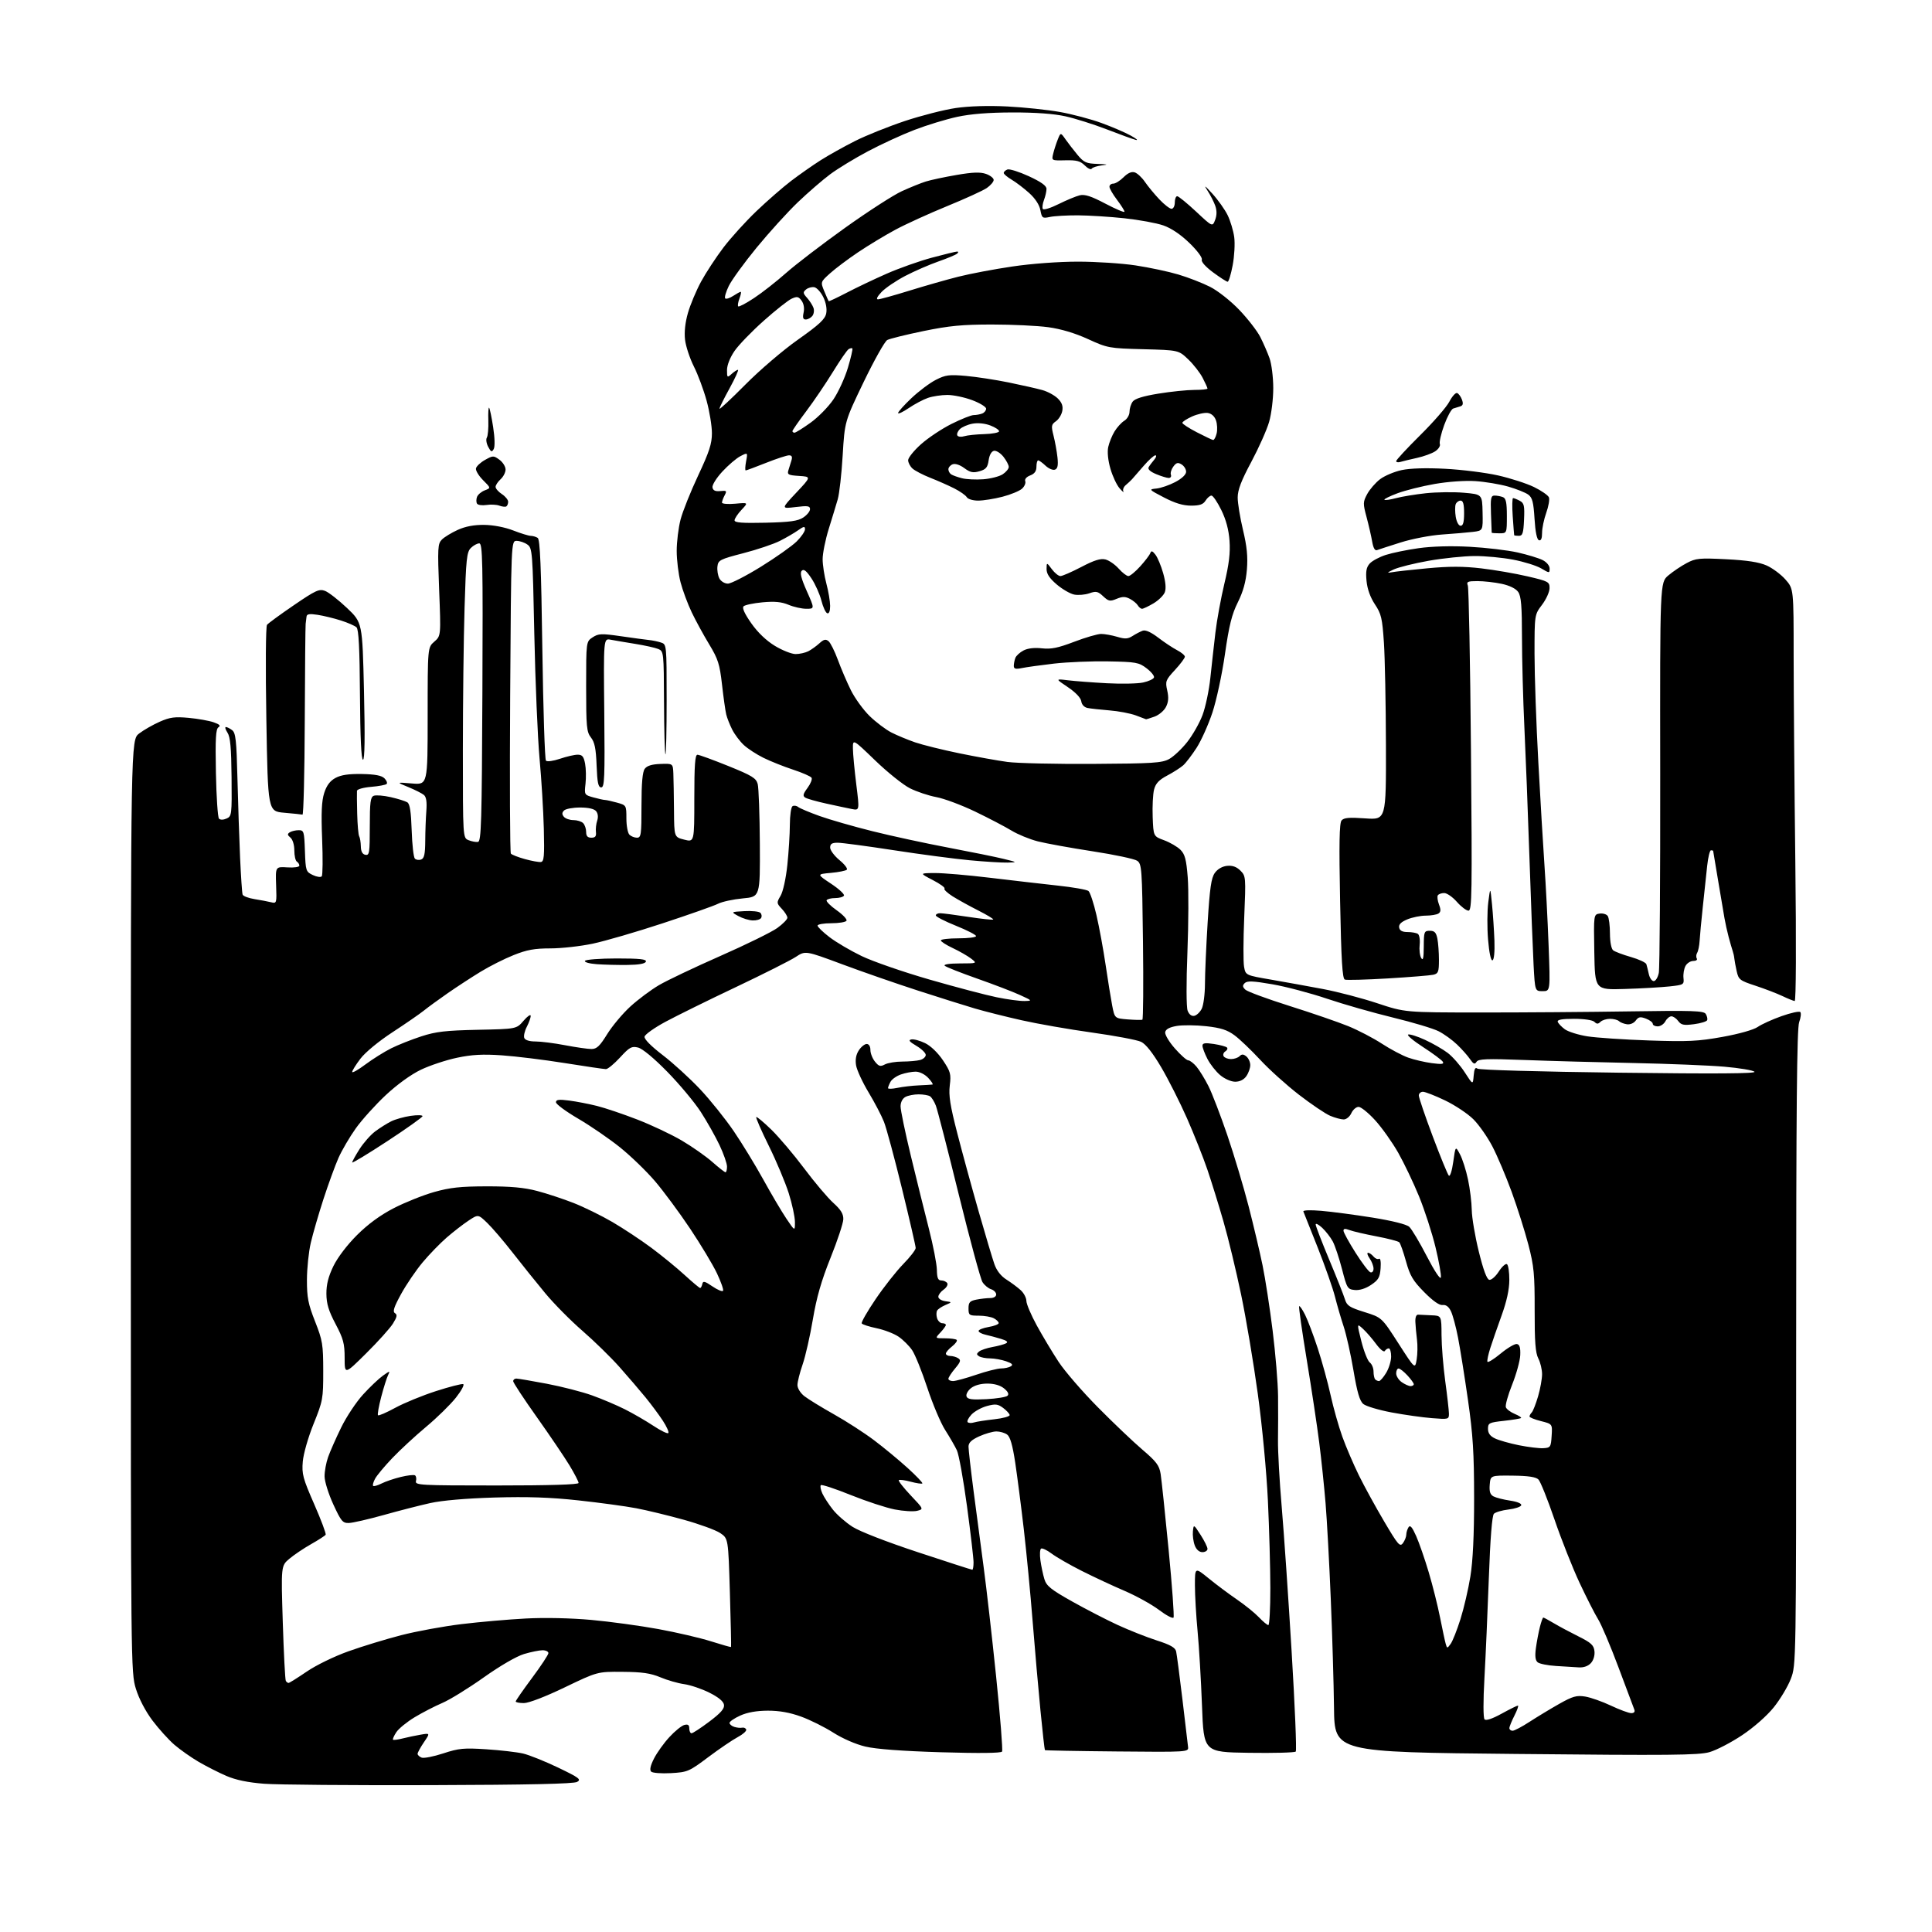 <?xml version="1.0" encoding="UTF-8" standalone="no"?>
<svg 
  version="1.1" 
  xmlns="http://www.w3.org/2000/svg" 
  xmlns:xlink="http://www.w3.org/1999/xlink" 
  xmlns:svg="http://www.w3.org/2000/svg"
  xmlns:rdf="http://www.w3.org/1999/02/22-rdf-syntax-ns#"
  xmlns:cc="http://creativecommons.org/ns#"
  xmlns:dc="http://purl.org/dc/elements/1.1/"
  viewBox="0 0 768 768"
  width="768"
  height="768"
>
<style>svg {background-color: white; }</style>"
<path stroke="none" fill="black" fill-rule="evenodd" d="M171.00,709.62C139.93,709.72 110.22,709.47 105.00,709.07C98.54,708.57 93.74,707.57 90.00,705.96C86.97,704.66 82.03,702.14 79.00,700.38C75.97,698.61 71.62,695.54 69.32,693.57C67.03,691.59 63.10,687.24 60.59,683.91C57.84,680.24 55.23,675.26 54.02,671.32C52.03,664.87 52.00,662.46 52.00,479.45C52.00,294.10 52.00,294.10 55.31,291.58C57.12,290.19 60.80,288.09 63.49,286.90C67.54,285.11 69.48,284.85 75.00,285.36C78.66,285.70 83.12,286.49 84.92,287.12C87.29,287.95 87.82,288.49 86.85,289.10C85.78,289.75 85.57,293.53 85.83,307.21C86.01,316.72 86.56,324.91 87.05,325.42C87.58,325.97 88.77,325.96 90.07,325.38C92.12,324.47 92.19,323.86 92.05,308.97C91.94,297.21 91.55,292.96 90.43,291.25C89.62,290.01 89.33,289.00 89.79,289.00C90.24,289.00 91.37,289.56 92.28,290.25C93.69,291.31 94.01,294.23 94.39,309.50C94.64,319.40 95.11,333.57 95.44,341.00C95.78,348.43 96.22,355.00 96.44,355.61C96.65,356.22 98.78,357.03 101.16,357.41C103.55,357.79 106.52,358.35 107.76,358.66C109.98,359.21 110.02,359.06 109.76,351.86C109.50,344.50 109.50,344.50 114.25,344.80C116.92,344.97 119.00,344.67 119.00,344.11C119.00,343.56 118.55,342.84 118.00,342.50C117.45,342.16 117.00,340.16 117.00,338.06C117.00,335.84 116.35,333.71 115.45,332.96C114.22,331.94 114.17,331.51 115.20,330.85C115.92,330.40 117.49,330.02 118.71,330.02C120.79,330.00 120.94,330.49 121.21,338.24C121.49,346.19 121.60,346.53 124.35,347.84C125.91,348.59 127.51,348.82 127.90,348.35C128.29,347.88 128.36,341.20 128.05,333.50C127.64,323.05 127.85,318.41 128.88,315.21C129.85,312.20 131.20,310.41 133.38,309.23C135.59,308.04 138.65,307.59 143.87,307.68C149.09,307.78 151.70,308.28 152.81,309.38C153.68,310.25 154.07,311.26 153.69,311.64C153.31,312.02 150.52,312.54 147.50,312.79C144.45,313.04 141.95,313.75 141.90,314.37C141.84,314.99 141.88,319.10 141.99,323.50C142.10,327.90 142.46,331.93 142.78,332.45C143.11,332.98 143.40,334.77 143.44,336.44C143.48,338.49 144.06,339.57 145.25,339.80C146.84,340.11 147.00,339.06 147.00,328.54C147.00,318.87 147.26,316.84 148.59,316.33C149.46,315.99 152.50,316.24 155.34,316.88C158.18,317.53 161.13,318.45 161.91,318.93C162.93,319.57 163.40,322.63 163.65,330.10C163.83,335.75 164.40,340.80 164.92,341.32C165.44,341.84 166.57,341.99 167.43,341.66C168.64,341.20 169.01,339.49 169.04,334.28C169.06,330.55 169.26,325.17 169.48,322.32C169.75,318.73 169.45,316.79 168.50,316.00C167.74,315.37 164.95,313.96 162.31,312.88C157.50,310.92 157.50,310.92 163.75,311.44C170.00,311.97 170.00,311.97 170.00,284.67C170.00,257.36 170.00,257.36 172.64,255.07C175.28,252.77 175.28,252.77 174.57,234.53C173.92,217.74 174.00,216.14 175.66,214.48C176.65,213.49 179.49,211.76 181.98,210.63C185.03,209.25 188.45,208.60 192.50,208.65C196.09,208.69 200.71,209.58 204.00,210.86C207.03,212.04 210.18,213.01 211.00,213.01C211.82,213.02 213.06,213.38 213.74,213.82C214.68,214.41 215.13,225.14 215.59,258.05C215.93,281.95 216.57,301.89 217.02,302.37C217.48,302.86 219.92,302.53 222.60,301.62C225.22,300.73 228.38,300.00 229.63,300.00C231.45,300.00 232.04,300.72 232.58,303.56C232.95,305.52 233.02,309.12 232.75,311.55C232.25,315.92 232.29,315.99 235.87,316.98C237.87,317.54 239.95,317.99 240.50,318.00C241.05,318.01 243.19,318.48 245.25,319.05C248.98,320.09 249.00,320.13 249.00,325.35C249.00,328.24 249.54,331.14 250.20,331.80C250.86,332.46 252.21,333.00 253.20,333.00C254.84,333.00 255.00,331.86 255.00,320.19C255.00,311.32 255.40,306.84 256.29,305.62C257.18,304.40 259.11,303.80 262.54,303.68C267.50,303.50 267.50,303.50 267.67,307.50C267.76,309.70 267.87,316.28 267.92,322.13C268.00,332.76 268.00,332.76 272.00,333.77C276.00,334.79 276.00,334.79 276.00,317.39C276.00,304.13 276.30,300.01 277.25,300.02C277.94,300.04 283.44,302.05 289.49,304.49C298.96,308.32 300.57,309.31 301.20,311.66C301.60,313.16 301.98,323.86 302.05,335.44C302.16,356.50 302.16,356.50 295.26,357.13C291.46,357.48 287.04,358.44 285.43,359.26C283.82,360.08 273.95,363.56 263.50,367.00C253.05,370.44 240.49,374.10 235.60,375.13C230.70,376.16 223.13,377.00 218.77,377.00C212.52,377.00 209.43,377.56 204.17,379.67C200.50,381.13 194.57,384.12 191.00,386.31C187.43,388.49 181.57,392.31 178.00,394.79C174.43,397.27 170.15,400.39 168.50,401.72C166.85,403.05 161.24,406.92 156.04,410.32C150.55,413.90 145.20,418.32 143.29,420.83C141.48,423.21 140.00,425.59 140.00,426.11C140.00,426.64 142.36,425.30 145.25,423.14C148.14,420.99 152.75,418.10 155.50,416.72C158.25,415.35 163.65,413.21 167.50,411.96C173.27,410.08 177.20,409.63 189.91,409.36C205.32,409.04 205.32,409.04 208.12,405.77C209.66,403.97 210.94,403.08 210.96,403.80C210.98,404.51 210.29,406.47 209.43,408.14C208.56,409.81 208.10,411.81 208.40,412.59C208.74,413.47 210.41,414.00 212.88,414.00C215.05,414.00 220.35,414.67 224.66,415.50C228.97,416.32 233.67,417.00 235.11,417.00C237.21,417.00 238.42,415.86 241.36,411.10C243.36,407.86 247.51,402.91 250.58,400.10C253.65,397.30 258.76,393.48 261.95,391.61C265.13,389.74 276.11,384.52 286.35,380.01C296.59,375.50 306.77,370.50 308.98,368.90C311.19,367.30 313.00,365.46 313.00,364.81C313.00,364.16 312.01,362.58 310.80,361.29C308.68,359.03 308.66,358.84 310.30,356.07C311.27,354.43 312.42,349.19 312.98,343.85C313.52,338.71 313.97,331.49 313.98,327.81C313.99,324.13 314.47,320.83 315.04,320.47C315.62,320.12 316.63,320.26 317.29,320.80C317.96,321.33 321.80,322.95 325.83,324.39C329.86,325.83 339.31,328.55 346.83,330.42C354.35,332.30 367.93,335.24 377.00,336.95C386.07,338.67 395.98,340.68 399.00,341.43C404.50,342.78 404.50,342.78 400.50,342.89C398.30,342.95 391.55,342.54 385.50,341.97C379.45,341.40 365.84,339.61 355.25,337.97C344.66,336.34 334.65,335.00 333.00,335.00C330.70,335.00 330.00,335.45 330.00,336.93C330.00,337.99 331.66,340.22 333.69,341.90C335.73,343.57 337.04,345.29 336.62,345.72C336.19,346.14 333.32,346.72 330.25,346.99C324.65,347.50 324.65,347.50 330.36,351.29C333.50,353.37 335.81,355.50 335.48,356.04C335.15,356.57 333.59,357.00 332.00,357.00C330.41,357.00 328.89,357.38 328.60,357.84C328.32,358.30 330.11,360.10 332.59,361.85C335.07,363.60 336.83,365.47 336.49,366.01C336.16,366.56 333.43,367.00 330.44,367.00C327.45,367.00 325.00,367.43 325.00,367.95C325.00,368.48 327.14,370.54 329.75,372.54C332.36,374.54 338.10,377.92 342.50,380.04C346.90,382.17 359.05,386.38 369.50,389.39C379.95,392.40 391.97,395.57 396.21,396.43C400.45,397.30 405.40,397.96 407.21,397.92C410.46,397.84 410.44,397.81 405.43,395.52C402.64,394.24 394.99,391.31 388.43,389.00C381.87,386.69 376.07,384.40 375.55,383.90C374.98,383.36 377.38,382.99 381.55,382.98C388.50,382.96 388.50,382.96 386.00,381.03C384.62,379.98 381.36,378.11 378.75,376.88C376.14,375.66 374.00,374.29 374.00,373.83C374.00,373.37 377.15,373.00 381.00,373.00C384.85,373.00 388.00,372.60 388.00,372.11C388.00,371.62 384.40,369.77 380.00,368.00C375.60,366.23 372.00,364.38 372.00,363.89C372.00,363.40 372.79,363.01 373.75,363.02C374.71,363.03 379.76,363.68 384.96,364.48C390.16,365.27 394.59,365.74 394.81,365.52C395.03,365.31 392.36,363.70 388.89,361.94C385.42,360.19 380.83,357.65 378.69,356.31C376.56,354.96 375.10,353.57 375.45,353.22C375.80,352.87 373.71,351.34 370.79,349.84C365.50,347.09 365.50,347.09 371.56,347.05C374.89,347.02 384.79,347.87 393.56,348.93C402.33,349.98 414.45,351.38 420.50,352.04C426.55,352.69 432.03,353.65 432.68,354.18C433.33,354.70 434.77,359.04 435.87,363.82C436.97,368.59 438.60,377.45 439.49,383.50C440.38,389.55 441.56,396.82 442.10,399.66C443.10,404.81 443.10,404.81 448.30,405.23C451.16,405.45 453.78,405.51 454.11,405.34C454.45,405.18 454.56,391.20 454.35,374.28C454.00,345.19 453.87,343.43 452.04,342.16C450.98,341.43 442.99,339.73 434.30,338.40C425.61,337.06 415.83,335.29 412.57,334.46C409.31,333.63 404.58,331.69 402.07,330.16C399.56,328.63 393.07,325.24 387.66,322.63C382.25,320.03 375.29,317.43 372.20,316.86C369.11,316.29 364.38,314.70 361.68,313.34C358.99,311.97 352.78,307.00 347.89,302.28C339.00,293.71 339.00,293.71 339.05,297.61C339.07,299.75 339.68,306.15 340.39,311.84C341.68,322.19 341.68,322.19 338.59,321.59C336.89,321.26 332.34,320.29 328.48,319.44C324.62,318.60 320.85,317.53 320.11,317.07C319.03,316.40 319.21,315.63 321.00,313.21C322.23,311.55 322.95,309.73 322.61,309.17C322.26,308.61 318.95,307.16 315.24,305.94C311.53,304.72 306.25,302.61 303.50,301.25C300.75,299.90 297.22,297.60 295.66,296.14C294.10,294.69 292.02,291.93 291.05,290.00C290.08,288.07 289.01,285.36 288.68,283.96C288.34,282.56 287.59,277.24 287.01,272.12C286.09,264.00 285.45,261.98 281.93,256.16C279.71,252.50 276.58,246.77 274.98,243.43C273.38,240.09 271.38,234.70 270.53,231.47C269.69,228.23 269.00,222.62 269.00,219.00C269.00,215.38 269.69,209.78 270.53,206.54C271.37,203.31 274.52,195.42 277.53,189.02C281.95,179.61 283.00,176.39 283.00,172.20C283.00,169.35 282.05,163.53 280.88,159.26C279.71,154.99 277.44,148.87 275.82,145.67C274.21,142.46 272.63,137.69 272.32,135.08C271.96,132.03 272.37,128.22 273.46,124.42C274.39,121.16 276.73,115.58 278.66,112.00C280.60,108.42 284.62,102.29 287.60,98.37C290.59,94.44 296.51,87.92 300.77,83.86C305.02,79.80 311.20,74.42 314.50,71.90C317.80,69.39 323.09,65.68 326.26,63.67C329.43,61.66 335.57,58.23 339.91,56.05C344.25,53.86 353.13,50.30 359.65,48.12C366.17,45.95 375.30,43.62 379.94,42.94C385.24,42.17 392.87,41.94 400.44,42.32C407.07,42.66 416.49,43.65 421.37,44.52C426.25,45.40 433.68,47.36 437.87,48.90C442.07,50.43 447.30,52.68 449.50,53.90C451.70,55.11 452.60,55.88 451.50,55.61C450.40,55.34 445.25,53.48 440.05,51.46C434.85,49.45 427.42,47.10 423.55,46.24C418.95,45.22 411.62,44.68 402.50,44.70C393.08,44.72 385.88,45.29 380.50,46.45C376.10,47.40 368.45,49.73 363.50,51.64C358.55,53.54 350.23,57.37 345.00,60.15C339.77,62.92 333.02,67.03 330.00,69.28C326.98,71.53 321.18,76.55 317.12,80.43C313.06,84.32 305.70,92.43 300.76,98.45C295.82,104.47 290.85,111.32 289.70,113.68C288.56,116.03 287.92,118.25 288.28,118.61C288.64,118.98 290.06,118.53 291.43,117.64C292.81,116.74 294.16,116.00 294.44,116.00C294.72,116.00 294.50,117.19 293.95,118.64C293.40,120.09 293.17,121.51 293.46,121.79C293.74,122.07 296.56,120.59 299.73,118.49C302.91,116.40 308.65,111.90 312.50,108.49C316.35,105.08 326.93,96.99 336.00,90.51C345.07,84.03 355.20,77.50 358.50,76.00C361.80,74.49 366.07,72.77 368.00,72.16C369.93,71.55 375.41,70.38 380.19,69.56C386.68,68.44 389.66,68.34 391.94,69.13C393.62,69.72 395.00,70.80 395.00,71.53C395.00,72.26 393.76,73.71 392.25,74.75C390.74,75.78 383.65,79.02 376.50,81.94C369.35,84.87 360.12,89.07 356.00,91.28C351.88,93.49 345.18,97.54 341.13,100.26C337.07,102.99 332.04,106.77 329.95,108.66C326.14,112.10 326.14,112.10 327.68,115.80C328.52,117.84 329.31,119.61 329.42,119.73C329.54,119.86 332.76,118.34 336.57,116.36C340.38,114.37 347.54,110.96 352.48,108.79C357.41,106.62 365.51,103.75 370.48,102.42C375.44,101.09 379.93,100.00 380.45,100.00C381.05,100.00 381.05,100.31 380.45,100.84C379.93,101.30 376.57,102.70 373.00,103.95C369.43,105.20 363.52,107.77 359.89,109.66C356.25,111.56 352.00,114.43 350.45,116.05C348.75,117.83 348.17,119.00 348.99,119.00C349.74,119.00 355.34,117.45 361.43,115.56C367.52,113.68 376.31,111.16 380.98,109.99C385.64,108.81 395.32,106.98 402.48,105.93C410.11,104.80 420.88,104.01 428.50,104.01C435.65,104.01 445.94,104.68 451.37,105.50C456.80,106.32 464.45,107.94 468.37,109.11C472.29,110.27 477.98,112.48 481.00,114.01C484.12,115.59 489.14,119.55 492.61,123.16C495.97,126.67 499.73,131.51 500.96,133.92C502.19,136.33 503.86,140.15 504.66,142.40C505.47,144.66 506.13,149.98 506.14,154.22C506.15,158.51 505.42,164.51 504.49,167.72C503.57,170.90 500.38,178.05 497.41,183.61C493.41,191.08 492.00,194.77 492.00,197.78C492.00,200.01 492.95,205.82 494.11,210.67C495.68,217.25 496.08,221.26 495.66,226.42C495.26,231.27 494.18,235.15 492.06,239.42C489.67,244.20 488.58,248.60 486.94,260.00C485.80,268.00 483.55,278.44 481.94,283.29C480.33,288.12 477.50,294.42 475.65,297.29C473.80,300.15 471.41,303.28 470.34,304.23C469.26,305.18 466.41,307.01 463.99,308.29C460.71,310.02 459.39,311.43 458.76,313.85C458.30,315.64 458.05,320.55 458.21,324.77C458.50,332.45 458.50,332.45 462.77,334.02C465.12,334.89 468.03,336.59 469.25,337.80C471.03,339.59 471.58,341.64 472.14,348.75C472.52,353.56 472.47,366.92 472.02,378.44C471.53,390.74 471.57,400.37 472.10,401.76C472.67,403.25 473.65,404.02 474.73,403.81C475.67,403.63 477.02,402.36 477.71,400.99C478.40,399.62 478.98,395.19 478.99,391.15C478.99,387.11 479.48,376.08 480.06,366.65C480.91,352.98 481.49,348.99 482.91,347.00C484.02,345.45 485.87,344.38 487.79,344.19C489.93,343.98 491.56,344.56 493.09,346.09C495.24,348.24 495.27,348.66 494.60,364.64C494.22,373.63 494.19,382.50 494.54,384.34C495.16,387.68 495.16,387.68 505.33,389.43C510.92,390.40 520.23,392.08 526.00,393.17C531.77,394.26 541.45,396.80 547.50,398.81C558.50,402.46 558.50,402.46 588.50,402.48C605.00,402.49 631.69,402.29 647.81,402.04C672.75,401.65 677.26,401.80 678.05,403.04C678.55,403.84 678.83,404.95 678.65,405.50C678.48,406.05 676.13,406.78 673.42,407.13C669.30,407.66 668.28,407.45 667.13,405.88C666.37,404.85 665.15,404.00 664.41,404.00C663.67,404.00 662.59,404.90 662.00,406.00C661.41,407.10 660.05,408.00 658.96,408.00C657.88,408.00 657.00,407.54 657.00,406.98C657.00,406.41 655.78,405.49 654.28,404.92C652.04,404.07 651.32,404.20 650.23,405.69C649.46,406.74 647.98,407.36 646.70,407.16C645.49,406.98 644.07,406.42 643.55,405.91C643.03,405.41 641.43,405.00 640.00,405.00C638.57,405.00 636.86,405.54 636.20,406.20C635.27,407.13 634.73,407.13 633.80,406.20C633.10,405.50 629.74,405.00 625.72,405.00C620.84,405.00 618.95,405.35 619.23,406.19C619.45,406.84 620.72,408.18 622.06,409.16C623.40,410.13 627.42,411.39 631.00,411.96C634.58,412.52 645.60,413.26 655.50,413.60C671.03,414.12 675.04,413.93 684.74,412.18C691.34,410.99 697.12,409.35 698.74,408.22C700.26,407.17 704.51,405.23 708.20,403.93C711.88,402.62 715.23,401.89 715.64,402.30C716.05,402.71 715.85,404.53 715.19,406.35C714.29,408.83 714.00,440.65 714.00,535.73C714.00,661.76 714.00,661.82 711.88,667.36C710.72,670.40 707.66,675.50 705.10,678.69C702.35,682.10 697.17,686.66 692.51,689.77C688.15,692.68 682.32,695.71 679.54,696.50C675.25,697.73 663.73,697.84 602.50,697.22C530.50,696.50 530.50,696.50 530.29,679.00C530.18,669.38 529.60,649.80 529.00,635.50C528.41,621.20 527.48,604.10 526.93,597.50C526.38,590.90 525.26,580.10 524.42,573.50C523.59,566.90 521.36,552.09 519.46,540.58C517.56,529.08 516.20,519.47 516.43,519.23C516.67,519.00 517.73,520.54 518.79,522.65C519.85,524.77 522.12,530.77 523.83,536.00C525.54,541.23 527.84,549.60 528.94,554.61C530.04,559.62 532.14,567.05 533.60,571.11C535.06,575.18 538.03,582.09 540.19,586.49C542.35,590.88 546.88,599.14 550.25,604.84C555.76,614.17 556.50,615.03 557.69,613.41C558.41,612.43 559.01,610.92 559.02,610.06C559.02,609.20 559.43,607.88 559.91,607.11C560.55,606.10 561.36,607.02 562.95,610.61C564.14,613.30 566.39,619.77 567.94,625.00C569.50,630.23 571.53,638.33 572.45,643.00C573.38,647.67 574.38,652.37 574.69,653.44C575.25,655.34 575.27,655.35 576.66,653.46C577.43,652.40 579.17,648.01 580.54,643.69C581.90,639.37 583.69,631.72 584.50,626.67C585.50,620.53 585.99,610.24 585.98,595.50C585.97,577.54 585.53,570.38 583.54,556.50C582.20,547.15 580.42,536.00 579.59,531.73C578.77,527.45 577.49,522.73 576.77,521.23C575.89,519.40 574.79,518.59 573.46,518.77C572.17,518.95 569.62,517.16 566.14,513.64C561.66,509.11 560.49,507.12 558.91,501.43C557.87,497.68 556.67,494.27 556.23,493.83C555.80,493.40 551.71,492.33 547.15,491.47C542.59,490.60 537.76,489.48 536.43,488.97C534.67,488.30 534.02,488.39 534.06,489.27C534.10,489.95 536.23,493.84 538.81,497.92C541.39,502.00 544.06,505.53 544.75,505.75C545.45,505.99 546.00,505.35 546.00,504.31C546.00,503.28 545.30,501.44 544.44,500.22C543.59,499.00 543.31,498.00 543.82,498.00C544.33,498.00 545.31,498.67 545.99,499.49C546.67,500.31 547.65,500.71 548.18,500.39C548.73,500.05 549.00,501.58 548.81,504.12C548.55,507.77 547.96,508.80 545.03,510.76C542.85,512.23 540.44,512.98 538.55,512.80C535.68,512.51 535.44,512.13 533.47,504.50C532.33,500.10 530.68,495.15 529.80,493.50C528.91,491.85 527.02,489.41 525.60,488.08C524.17,486.74 523.00,486.15 523.00,486.75C523.00,487.36 525.41,493.62 528.36,500.68C531.31,507.73 534.13,514.83 534.62,516.46C535.40,519.03 536.43,519.71 542.40,521.57C549.28,523.72 549.28,523.72 555.89,534.01C562.50,544.29 562.50,544.29 563.15,540.40C563.50,538.25 563.56,534.70 563.27,532.50C562.99,530.30 562.70,527.15 562.63,525.50C562.55,523.65 562.98,522.54 563.75,522.60C564.44,522.66 566.80,522.77 569.00,522.85C573.00,523.00 573.00,523.00 573.03,530.75C573.05,535.01 573.71,543.23 574.50,549.00C575.29,554.77 575.95,560.57 575.97,561.88C576.00,564.22 575.85,564.26 569.25,563.74C565.54,563.45 558.31,562.43 553.19,561.47C548.07,560.51 543.01,559.00 541.94,558.11C540.50,556.91 539.50,553.50 538.03,544.79C536.94,538.35 535.18,530.47 534.12,527.29C533.06,524.10 531.51,518.77 530.67,515.44C529.83,512.11 526.74,503.33 523.82,495.94C520.89,488.55 518.33,482.09 518.11,481.59C517.89,481.06 520.85,480.95 525.23,481.32C529.36,481.67 538.51,482.88 545.58,484.01C553.43,485.27 559.11,486.69 560.19,487.67C561.16,488.55 564.31,493.82 567.18,499.38C570.24,505.29 572.56,508.79 572.77,507.80C572.97,506.87 572.01,501.47 570.64,495.80C569.27,490.14 566.32,481.04 564.09,475.58C561.86,470.12 558.11,462.29 555.77,458.16C553.42,454.04 549.32,448.26 546.65,445.33C543.98,442.40 541.02,440.00 540.06,440.00C539.10,440.00 537.81,441.12 537.18,442.50C536.55,443.89 535.20,445.00 534.14,445.00C533.10,445.00 530.69,444.35 528.80,443.56C526.90,442.77 521.30,438.99 516.35,435.17C511.40,431.34 504.46,425.09 500.93,421.27C497.39,417.46 492.82,413.08 490.76,411.56C487.87,409.41 485.32,408.59 479.53,407.94C475.40,407.48 470.11,407.43 467.77,407.83C464.90,408.32 463.41,409.12 463.18,410.29C463.00,411.25 464.71,414.14 467.02,416.76C469.32,419.37 471.71,421.50 472.35,421.50C472.98,421.50 474.45,422.62 475.62,424.00C476.78,425.38 478.92,428.85 480.37,431.72C481.82,434.59 485.19,443.37 487.87,451.22C490.54,459.07 494.36,471.80 496.34,479.50C498.32,487.20 500.82,497.77 501.89,503.00C502.97,508.23 504.77,519.92 505.90,529.00C507.03,538.08 508.00,549.77 508.05,555.00C508.10,560.23 508.09,568.10 508.02,572.50C507.96,576.90 508.62,588.83 509.50,599.00C510.37,609.17 512.15,635.05 513.44,656.50C514.74,677.95 515.48,695.85 515.08,696.27C514.68,696.70 506.29,696.92 496.43,696.77C478.50,696.50 478.50,696.50 477.81,678.00C477.43,667.83 476.64,654.53 476.06,648.45C475.48,642.37 475.00,634.15 475.00,630.19C475.00,622.98 475.00,622.98 480.46,627.42C483.46,629.87 488.52,633.65 491.71,635.83C494.89,638.01 498.82,641.19 500.44,642.89C502.05,644.60 503.74,646.00 504.19,646.00C504.63,646.00 504.99,639.36 504.98,631.25C504.97,623.14 504.53,607.50 504.01,596.50C503.48,585.20 501.74,566.76 500.00,554.11C498.31,541.80 495.33,524.02 493.36,514.61C491.40,505.20 488.24,492.10 486.33,485.50C484.43,478.90 481.54,469.60 479.92,464.84C478.30,460.08 474.68,450.98 471.89,444.63C469.09,438.28 464.47,429.13 461.62,424.29C458.22,418.52 455.47,415.03 453.60,414.14C452.04,413.39 443.28,411.74 434.13,410.46C424.98,409.19 412.36,406.98 406.08,405.56C399.80,404.15 391.48,402.05 387.58,400.91C383.69,399.76 373.52,396.57 365.00,393.81C356.48,391.05 342.90,386.34 334.83,383.33C320.16,377.87 320.16,377.87 316.33,380.39C314.22,381.78 303.50,387.18 292.50,392.40C281.50,397.61 268.91,403.82 264.51,406.19C260.12,408.56 256.39,411.21 256.22,412.08C256.03,413.06 258.77,415.84 263.44,419.42C267.58,422.59 274.26,428.69 278.29,432.97C282.32,437.25 288.33,444.75 291.66,449.63C294.98,454.51 300.28,463.19 303.44,468.92C306.60,474.65 310.71,481.62 312.59,484.41C316.00,489.47 316.00,489.47 316.00,485.79C316.00,483.76 314.89,478.59 313.53,474.30C312.16,470.01 308.61,461.55 305.62,455.50C302.63,449.45 300.38,444.30 300.62,444.06C300.86,443.82 303.56,446.07 306.63,449.06C309.69,452.05 315.58,459.00 319.70,464.50C323.82,470.00 329.02,476.15 331.25,478.16C334.28,480.90 335.29,482.55 335.23,484.69C335.18,486.27 332.90,493.18 330.14,500.03C326.49,509.14 324.60,515.74 323.12,524.50C322.01,531.10 320.18,539.16 319.05,542.41C317.92,545.66 317.00,549.33 317.00,550.58C317.00,551.87 318.19,553.78 319.75,555.00C321.26,556.18 326.55,559.43 331.50,562.21C336.45,564.99 343.65,569.64 347.50,572.55C351.35,575.45 357.33,580.40 360.79,583.54C364.25,586.68 366.89,589.45 366.64,589.69C366.40,589.93 364.31,589.62 362.00,589.00C359.69,588.38 357.57,588.10 357.29,588.38C357.01,588.66 359.13,591.37 361.99,594.40C367.21,599.91 367.21,599.91 364.55,600.58C363.10,600.94 359.11,600.70 355.70,600.04C352.29,599.38 344.42,596.80 338.21,594.30C332.00,591.79 326.64,590.03 326.30,590.37C325.95,590.71 326.23,592.20 326.90,593.68C327.58,595.16 329.45,598.04 331.07,600.08C332.68,602.13 336.21,605.21 338.89,606.93C341.75,608.77 352.54,612.96 364.89,617.03C376.50,620.87 386.23,624.00 386.50,624.00C386.78,624.00 387.00,622.67 387.00,621.04C387.00,619.42 385.83,609.41 384.40,598.79C382.97,588.18 381.16,578.15 380.37,576.50C379.59,574.85 377.49,571.22 375.71,568.44C373.93,565.65 370.74,558.10 368.62,551.66C366.50,545.22 363.79,538.51 362.61,536.75C361.42,534.99 358.97,532.55 357.16,531.33C355.36,530.11 351.44,528.61 348.46,527.99C345.47,527.37 342.82,526.51 342.55,526.08C342.28,525.64 344.78,521.29 348.10,516.39C351.42,511.50 356.36,505.24 359.07,502.47C361.78,499.70 364.00,496.84 364.00,496.10C364.00,495.37 361.56,484.79 358.58,472.60C355.60,460.41 352.37,448.43 351.40,445.97C350.44,443.51 347.67,438.22 345.25,434.20C342.84,430.19 340.61,425.36 340.30,423.47C339.93,421.18 340.29,419.21 341.40,417.52C342.30,416.13 343.71,415.00 344.52,415.00C345.41,415.00 346.00,415.95 346.00,417.39C346.00,418.70 346.82,420.79 347.82,422.02C349.34,423.91 349.97,424.08 351.75,423.13C352.92,422.51 356.04,421.99 358.68,421.99C361.33,421.98 364.51,421.70 365.75,421.37C366.99,421.04 368.00,420.13 368.00,419.35C368.00,418.57 366.32,416.94 364.26,415.73C361.48,414.09 360.97,413.44 362.28,413.19C363.24,413.00 365.71,413.67 367.76,414.67C369.99,415.76 372.85,418.52 374.84,421.49C377.86,426.01 378.11,426.95 377.55,431.49C377.06,435.43 377.70,439.50 380.54,450.50C382.52,458.20 386.34,472.15 389.01,481.50C391.69,490.85 394.51,500.30 395.28,502.50C396.18,505.08 397.89,507.27 400.09,508.66C401.97,509.85 404.51,511.74 405.75,512.87C406.99,514.00 408.00,515.92 408.00,517.13C408.00,518.34 409.87,522.74 412.15,526.91C414.44,531.09 418.33,537.58 420.80,541.34C423.27,545.10 430.29,553.22 436.40,559.39C442.50,565.57 450.48,573.15 454.11,576.25C459.68,581.00 460.83,582.52 461.37,585.90C461.72,588.11 463.15,601.66 464.54,616.00C465.93,630.35 466.81,642.50 466.50,643.00C466.19,643.51 463.59,642.14 460.72,639.97C457.85,637.80 451.68,634.39 447.00,632.38C442.33,630.38 434.68,626.81 430.00,624.45C425.32,622.09 419.97,619.02 418.10,617.62C416.23,616.21 414.32,615.30 413.85,615.59C413.38,615.88 413.26,618.01 413.59,620.31C413.91,622.61 414.62,625.96 415.16,627.73C415.99,630.45 417.74,631.86 426.16,636.59C431.66,639.68 439.84,643.90 444.33,645.97C448.83,648.04 455.78,650.79 459.78,652.08C465.22,653.82 467.18,654.93 467.53,656.46C467.79,657.58 468.91,666.15 470.03,675.50C471.14,684.85 472.15,693.40 472.28,694.50C472.50,696.46 471.99,696.50 444.07,696.23C428.43,696.09 415.51,695.85 415.37,695.70C415.23,695.56 414.43,688.48 413.60,679.97C412.76,671.46 411.37,655.50 410.49,644.50C409.62,633.50 408.04,617.08 406.99,608.00C405.94,598.92 404.40,587.01 403.58,581.51C402.52,574.47 401.57,571.16 400.35,570.26C399.40,569.57 397.47,569.01 396.06,569.02C394.65,569.03 391.59,569.91 389.25,570.97C386.16,572.38 385.00,573.49 385.00,575.06C385.00,576.24 385.91,584.25 387.03,592.86C388.14,601.46 389.94,615.02 391.02,623.00C392.10,630.98 394.33,650.50 395.97,666.39C397.61,682.28 398.67,695.72 398.34,696.27C397.94,696.91 389.38,697.00 374.11,696.55C358.62,696.08 348.27,695.31 344.00,694.29C340.19,693.39 334.91,691.09 331.23,688.74C327.78,686.54 322.02,683.67 318.43,682.37C313.96,680.75 309.80,680.01 305.20,680.02C300.76,680.04 297.07,680.69 294.25,681.97C291.91,683.03 290.00,684.34 290.00,684.88C290.00,685.42 290.85,686.14 291.90,686.47C292.94,686.80 294.35,686.94 295.02,686.78C295.70,686.63 296.42,686.96 296.63,687.52C296.84,688.08 295.33,689.43 293.27,690.52C291.22,691.61 285.95,695.19 281.56,698.48C273.90,704.23 273.32,704.47 266.71,704.85C262.91,705.06 259.39,704.79 258.84,704.24C258.17,703.57 258.56,701.83 259.99,699.02C261.17,696.70 263.92,692.87 266.10,690.51C268.27,688.15 270.94,685.99 272.03,685.70C273.48,685.32 274.00,685.69 274.00,687.09C274.00,688.14 274.41,689.00 274.90,689.00C275.40,689.00 278.57,686.92 281.95,684.38C286.51,680.95 288.03,679.22 287.80,677.69C287.60,676.32 285.63,674.69 282.00,672.87C278.98,671.35 274.48,669.83 272.00,669.48C269.52,669.14 265.25,667.91 262.50,666.75C258.61,665.12 255.28,664.64 247.50,664.58C237.50,664.50 237.50,664.50 224.50,670.75C216.77,674.47 210.18,677.00 208.25,677.00C206.46,677.00 205.00,676.71 205.00,676.36C205.00,676.02 207.93,671.80 211.50,667.00C215.07,662.20 218.00,657.76 218.00,657.14C218.00,656.51 216.96,656.00 215.68,656.00C214.41,656.00 211.10,656.67 208.34,657.49C205.35,658.38 198.80,662.18 192.23,666.84C186.14,671.16 178.75,675.71 175.83,676.95C172.90,678.20 167.96,680.75 164.86,682.61C161.76,684.48 158.46,687.17 157.53,688.59C156.60,690.01 156.01,691.35 156.23,691.56C156.44,691.77 158.16,691.55 160.06,691.06C161.95,690.58 165.19,689.90 167.25,689.55C171.00,688.91 171.00,688.91 168.50,692.59C167.13,694.62 166.00,696.68 166.00,697.17C166.00,697.66 166.72,698.34 167.61,698.68C168.49,699.02 172.36,698.26 176.21,697.00C182.39,694.97 184.38,694.78 193.35,695.37C198.93,695.73 205.50,696.49 207.94,697.06C210.38,697.63 216.65,700.15 221.87,702.65C230.22,706.66 231.14,707.35 229.44,708.33C228.08,709.11 210.43,709.50 171.00,709.62zM601.28,688.00C601.99,688.00 605.03,686.40 608.03,684.44C611.04,682.49 616.34,679.28 619.81,677.32C625.16,674.30 626.72,673.86 630.09,674.40C632.28,674.75 636.91,676.38 640.38,678.02C643.85,679.66 647.49,681.00 648.45,681.00C649.56,681.00 650.01,680.47 649.67,679.59C649.37,678.81 646.55,671.27 643.39,662.84C640.24,654.40 636.59,645.79 635.29,643.71C633.99,641.62 630.67,635.10 627.91,629.21C625.15,623.32 620.66,611.99 617.94,604.03C615.22,596.08 612.35,588.92 611.56,588.13C610.54,587.11 607.54,586.66 601.31,586.59C592.50,586.50 592.50,586.50 592.19,590.18C591.97,592.92 592.35,594.12 593.69,594.84C594.69,595.37 597.66,596.13 600.29,596.52C603.16,596.95 604.94,597.69 604.71,598.37C604.51,598.99 602.24,599.75 599.67,600.05C597.11,600.35 594.49,601.11 593.86,601.74C593.12,602.48 592.41,611.37 591.84,627.19C591.35,640.56 590.57,658.48 590.09,667.00C589.57,676.24 589.59,682.89 590.13,683.47C590.71,684.09 593.18,683.26 596.90,681.22C600.12,679.45 603.04,678.00 603.40,678.00C603.75,678.00 603.13,679.78 602.02,681.96C600.91,684.14 600.00,686.39 600.00,686.96C600.00,687.53 600.58,688.00 601.28,688.00zM114.71,669.00C115.04,669.00 118.28,666.97 121.91,664.50C125.64,661.95 132.84,658.44 138.50,656.42C144.00,654.45 153.45,651.57 159.50,650.01C165.55,648.45 176.35,646.47 183.50,645.61C190.65,644.74 202.14,643.74 209.03,643.38C216.57,642.98 226.93,643.21 235.03,643.94C242.44,644.61 254.44,646.25 261.70,647.58C268.96,648.91 278.39,651.10 282.66,652.46C286.92,653.81 290.50,654.82 290.60,654.71C290.70,654.59 290.50,644.84 290.14,633.04C289.50,611.57 289.50,611.57 286.29,609.41C284.52,608.22 277.99,605.84 271.79,604.12C265.58,602.40 257.08,600.34 252.91,599.55C248.74,598.75 238.41,597.35 229.96,596.43C218.74,595.21 209.72,594.91 196.55,595.29C185.24,595.63 175.70,596.45 171.00,597.50C166.88,598.41 158.55,600.55 152.50,602.25C146.45,603.94 140.25,605.36 138.72,605.41C136.21,605.49 135.61,604.77 132.49,598.00C130.59,593.88 129.03,588.87 129.02,586.88C129.01,584.88 129.64,581.44 130.42,579.23C131.20,577.02 133.53,571.73 135.61,567.48C137.68,563.23 141.59,557.33 144.30,554.37C147.00,551.40 150.57,548.02 152.22,546.84C154.98,544.88 155.15,544.86 154.28,546.60C153.75,547.64 152.52,551.56 151.54,555.29C150.56,559.03 149.98,562.31 150.26,562.59C150.53,562.87 153.63,561.53 157.13,559.62C160.63,557.71 167.90,554.73 173.27,553.00C178.64,551.27 183.53,550.01 184.12,550.21C184.71,550.40 183.41,552.83 181.23,555.59C179.05,558.35 173.72,563.57 169.38,567.19C165.05,570.81 158.99,576.41 155.92,579.64C152.85,582.86 149.77,586.55 149.09,587.84C148.40,589.12 148.06,590.39 148.33,590.66C148.59,590.93 150.09,590.51 151.66,589.72C153.22,588.93 156.66,587.76 159.30,587.12C161.94,586.47 164.49,586.18 164.96,586.47C165.43,586.76 165.61,587.79 165.35,588.75C164.93,590.39 166.95,590.50 197.45,590.50C218.48,590.50 230.00,590.15 230.00,589.50C230.00,588.95 228.38,585.82 226.41,582.55C224.43,579.28 218.58,570.64 213.41,563.35C208.23,556.06 204.00,549.62 204.00,549.05C204.00,548.47 204.56,548.00 205.25,548.00C205.94,548.00 211.39,548.93 217.36,550.06C223.34,551.20 231.44,553.28 235.36,554.69C239.29,556.10 245.16,558.59 248.40,560.22C251.65,561.85 256.72,564.79 259.67,566.74C262.62,568.70 265.31,570.02 265.66,569.67C266.01,569.32 265.03,567.12 263.50,564.77C261.96,562.42 258.86,558.25 256.62,555.50C254.37,552.75 249.72,547.32 246.28,543.44C242.83,539.56 236.19,533.07 231.51,529.01C226.83,524.95 220.18,518.23 216.73,514.06C213.28,509.90 207.47,502.68 203.83,498.00C200.19,493.32 195.60,487.97 193.64,486.09C190.08,482.68 190.08,482.68 186.23,485.23C184.11,486.63 180.22,489.65 177.58,491.93C174.95,494.21 170.64,498.65 168.01,501.80C165.37,504.95 161.53,510.60 159.46,514.36C156.59,519.59 156.01,521.39 157.00,522.00C158.01,522.62 157.83,523.52 156.20,526.15C155.05,527.99 150.26,533.32 145.55,537.98C137.00,546.46 137.00,546.46 137.00,539.80C137.00,534.09 136.49,532.18 133.40,526.32C130.63,521.08 129.78,518.29 129.75,514.30C129.73,510.58 130.52,507.46 132.53,503.30C134.22,499.84 138.00,494.86 141.93,490.95C146.33,486.57 151.17,483.03 156.56,480.25C160.99,477.97 168.19,475.09 172.56,473.85C178.92,472.06 183.09,471.61 193.50,471.59C202.97,471.58 208.40,472.07 213.50,473.42C217.35,474.43 223.88,476.58 228.00,478.20C232.12,479.82 239.08,483.23 243.45,485.78C247.82,488.34 254.80,492.95 258.95,496.04C263.10,499.13 269.04,503.98 272.14,506.83C275.24,509.67 278.02,512.00 278.32,512.00C278.61,512.00 279.00,511.29 279.18,510.42C279.45,509.10 280.11,509.25 283.22,511.37C285.27,512.76 287.16,513.55 287.43,513.11C287.70,512.68 286.60,509.56 285.00,506.17C283.40,502.78 278.59,494.78 274.33,488.40C270.06,482.02 263.79,473.55 260.41,469.58C257.02,465.61 250.77,459.56 246.51,456.13C242.24,452.70 234.76,447.56 229.88,444.71C225.00,441.86 221.00,438.91 221.00,438.17C221.00,437.11 222.17,436.96 226.25,437.49C229.14,437.86 234.12,438.83 237.32,439.63C240.52,440.43 247.72,442.86 253.32,445.03C258.92,447.19 266.88,450.95 271.00,453.37C275.12,455.80 280.59,459.63 283.15,461.89C285.71,464.15 288.08,466.00 288.40,466.00C288.73,466.00 289.00,464.99 289.00,463.75C289.00,462.51 287.66,458.67 286.03,455.22C284.39,451.76 281.03,445.80 278.56,441.98C276.08,438.16 270.11,431.00 265.28,426.07C259.90,420.58 255.38,416.84 253.62,416.41C251.08,415.80 250.23,416.27 246.48,420.36C244.13,422.91 241.61,425.00 240.86,424.99C240.11,424.99 232.75,423.91 224.50,422.59C216.25,421.27 205.00,419.89 199.50,419.51C191.92,418.99 187.61,419.22 181.68,420.47C177.38,421.37 170.94,423.51 167.36,425.21C163.39,427.11 157.94,431.05 153.37,435.31C149.25,439.16 143.88,445.11 141.44,448.53C139.00,451.96 135.90,457.25 134.55,460.29C133.21,463.33 130.52,470.70 128.58,476.66C126.65,482.62 124.38,490.43 123.55,494.00C122.71,497.57 122.02,504.23 122.01,508.78C122.00,515.78 122.50,518.34 125.24,525.28C128.22,532.86 128.48,534.40 128.49,545.00C128.50,556.03 128.34,556.89 124.66,566.00C122.50,571.34 120.62,577.91 120.36,581.00C119.94,585.94 120.40,587.67 124.90,597.93C127.65,604.21 129.70,609.68 129.45,610.08C129.20,610.48 126.62,612.15 123.70,613.80C120.79,615.44 116.90,618.06 115.06,619.61C111.71,622.42 111.71,622.42 112.41,644.90C112.80,657.27 113.34,667.75 113.62,668.19C113.89,668.64 114.39,669.00 114.71,669.00zM627.60,662.81C625.89,662.71 621.82,662.46 618.53,662.25C615.25,662.05 611.97,661.39 611.25,660.79C610.31,660.02 610.11,658.33 610.55,655.10C610.90,652.57 611.61,648.81 612.13,646.75C612.65,644.69 613.26,643.00 613.48,643.00C613.70,643.00 615.58,644.01 617.66,645.25C619.74,646.49 624.15,648.85 627.47,650.50C632.47,652.99 633.56,653.98 633.82,656.34C634.02,658.02 633.44,659.96 632.42,661.09C631.32,662.30 629.56,662.93 627.60,662.81zM477.98,617.00C476.70,617.00 475.57,616.01 474.93,614.31C474.36,612.82 474.04,610.32 474.20,608.74C474.50,605.88 474.50,605.88 477.25,610.14C478.76,612.48 480.00,614.99 480.00,615.70C480.00,616.42 479.09,617.00 477.98,617.00zM613.50,575.68C616.34,575.51 616.52,575.24 616.80,570.78C617.11,566.06 617.11,566.06 612.55,564.91C610.05,564.28 608.00,563.46 608.00,563.08C608.00,562.71 608.41,561.97 608.91,561.45C609.41,560.93 610.53,558.06 611.41,555.07C612.28,552.08 613.00,548.12 613.00,546.27C613.00,544.42 612.33,541.60 611.51,540.02C610.36,537.80 610.02,533.37 610.05,520.82C610.08,506.51 609.77,503.30 607.55,494.76C606.15,489.41 603.16,479.96 600.90,473.76C598.63,467.57 595.20,459.46 593.26,455.74C591.32,452.02 587.93,447.16 585.71,444.95C583.50,442.74 578.45,439.37 574.49,437.46C570.53,435.56 566.55,434.00 565.65,434.00C564.74,434.00 564.00,434.67 564.00,435.49C564.00,436.31 566.49,443.62 569.53,451.72C572.58,459.83 575.46,466.86 575.93,467.33C576.42,467.82 577.19,465.43 577.69,461.85C578.58,455.50 578.58,455.50 580.36,458.84C581.34,460.67 582.78,465.17 583.55,468.84C584.33,472.50 585.00,477.98 585.05,481.00C585.09,484.02 586.35,491.45 587.84,497.49C589.65,504.85 591.04,508.57 592.02,508.75C592.84,508.89 594.53,507.42 595.78,505.47C597.04,503.52 598.50,502.19 599.03,502.52C599.57,502.85 599.99,505.68 599.98,508.81C599.97,512.61 598.94,517.32 596.88,523.00C595.19,527.67 593.17,533.51 592.39,535.96C591.61,538.41 591.10,540.81 591.27,541.30C591.43,541.78 593.80,540.33 596.53,538.07C599.26,535.81 602.17,534.10 603.00,534.27C604.08,534.49 604.45,535.73 604.32,538.70C604.22,540.96 602.77,546.23 601.10,550.41C599.43,554.58 598.31,558.63 598.60,559.41C598.90,560.18 600.48,561.37 602.10,562.04C603.73,562.72 604.88,563.46 604.65,563.68C604.42,563.91 601.37,564.41 597.87,564.80C591.94,565.45 591.50,565.67 591.50,567.99C591.50,569.72 592.34,570.88 594.28,571.80C595.81,572.54 600.08,573.75 603.78,574.50C607.48,575.24 611.85,575.78 613.50,575.68zM387.15,565.45C388.13,565.14 391.76,564.57 395.22,564.19C398.67,563.81 401.43,563.05 401.36,562.50C401.28,561.95 400.11,560.68 398.76,559.67C396.68,558.12 395.71,558.00 392.34,558.91C390.16,559.50 387.38,561.03 386.18,562.31C384.97,563.60 384.29,564.96 384.67,565.34C385.05,565.71 386.16,565.77 387.15,565.45zM392.14,556.19C396.19,555.97 399.95,555.36 400.50,554.83C401.16,554.19 400.70,553.20 399.14,551.93C397.63,550.69 395.24,550.00 392.50,550.00C389.83,550.00 387.36,550.69 385.94,551.84C384.67,552.87 383.91,554.33 384.22,555.13C384.65,556.26 386.38,556.49 392.14,556.19zM560.72,551.00C561.43,551.00 562.00,550.66 562.00,550.24C562.00,549.82 560.86,548.25 559.46,546.74C558.06,545.23 556.49,544.00 555.96,544.00C555.43,544.00 555.00,544.87 555.00,545.94C555.00,547.01 556.00,548.59 557.22,549.44C558.44,550.30 560.02,551.00 560.72,551.00zM378.82,549.00C379.83,549.00 383.96,547.88 388.00,546.50C392.04,545.12 396.51,543.99 397.93,543.98C399.34,543.98 401.11,543.59 401.85,543.12C402.83,542.49 402.32,541.96 399.95,541.13C398.16,540.51 395.31,539.99 393.60,539.98C391.90,539.98 389.92,539.60 389.20,539.15C388.14,538.47 388.14,538.13 389.20,537.25C389.92,536.66 392.30,535.86 394.50,535.46C396.70,535.07 399.13,534.41 399.90,534.00C400.88,533.48 400.28,532.94 397.90,532.22C396.03,531.65 393.26,530.91 391.75,530.57C390.24,530.24 389.00,529.56 389.00,529.07C389.00,528.58 390.80,527.87 393.00,527.50C395.20,527.13 397.00,526.43 397.00,525.95C397.00,525.46 396.13,524.60 395.07,524.04C394.00,523.47 391.30,523.00 389.07,523.00C385.25,523.00 385.00,522.82 385.00,520.12C385.00,517.71 385.49,517.15 388.12,516.62C389.84,516.28 392.32,516.00 393.62,516.00C395.02,516.00 396.00,515.41 396.00,514.57C396.00,513.78 395.09,512.85 393.97,512.49C392.86,512.14 391.32,510.87 390.56,509.67C389.79,508.48 385.57,492.88 381.16,475.00C376.76,457.12 372.65,441.16 372.02,439.52C371.39,437.88 370.34,436.20 369.69,435.79C369.03,435.37 367.01,435.02 365.18,435.02C363.36,435.01 361.00,435.47 359.93,436.04C358.76,436.67 358.00,438.13 357.99,439.79C357.98,441.28 359.82,450.15 362.08,459.50C364.34,468.85 367.57,481.90 369.26,488.50C370.95,495.10 372.37,502.41 372.42,504.75C372.48,508.04 372.88,509.00 374.19,509.00C375.12,509.00 376.18,509.49 376.55,510.08C376.92,510.67 376.27,511.82 375.11,512.64C373.95,513.45 373.00,514.73 373.00,515.49C373.00,516.25 374.24,517.04 375.75,517.24C378.50,517.61 378.50,517.61 375.85,518.75C374.39,519.37 372.90,520.36 372.53,520.95C372.17,521.54 372.16,522.91 372.50,524.01C372.85,525.10 373.78,526.00 374.57,526.00C375.36,526.00 376.00,526.31 376.00,526.69C376.00,527.06 375.02,528.41 373.83,529.69C371.65,532.00 371.65,532.00 375.66,532.00C377.86,532.00 379.95,532.28 380.30,532.63C380.65,532.98 379.82,534.14 378.47,535.21C377.11,536.27 376.00,537.56 376.00,538.07C376.00,538.58 376.79,539.01 377.75,539.02C378.71,539.02 380.14,539.43 380.91,539.93C382.07,540.66 381.84,541.40 379.66,543.99C378.20,545.73 377.00,547.57 377.00,548.08C377.00,548.58 377.82,549.00 378.82,549.00zM548.18,549.00C548.65,549.00 549.92,547.54 551.01,545.75C552.10,543.96 552.99,541.04 553.00,539.25C553.00,537.46 552.58,536.00 552.06,536.00C551.54,536.00 550.83,536.47 550.48,537.04C550.12,537.62 548.61,536.40 547.05,534.29C545.52,532.20 543.16,529.48 541.81,528.24C539.35,525.98 539.35,525.98 541.18,533.24C542.19,537.23 543.69,541.00 544.51,541.61C545.33,542.22 546.00,543.83 546.00,545.19C546.00,546.55 546.30,547.97 546.67,548.33C547.03,548.70 547.71,549.00 548.18,549.00zM153.96,453.64C146.28,458.67 140.00,462.47 140.00,462.09C140.00,461.71 141.30,459.34 142.89,456.83C144.49,454.32 147.30,451.13 149.14,449.75C150.99,448.37 153.85,446.57 155.50,445.75C157.15,444.93 160.64,443.95 163.25,443.57C165.86,443.19 167.98,443.24 167.96,443.69C167.94,444.13 161.64,448.61 153.96,453.64zM356.75,432.44C358.81,432.01 362.64,431.56 365.25,431.45C367.86,431.34 370.30,431.19 370.67,431.12C371.05,431.06 370.29,429.88 369.00,428.50C367.63,427.04 365.54,426.00 363.97,426.00C362.50,426.00 359.87,426.50 358.13,427.11C356.38,427.71 354.52,429.03 353.98,430.04C353.44,431.05 353.00,432.17 353.00,432.55C353.00,432.92 354.69,432.87 356.75,432.44zM585.81,427.58C586.04,424.88 586.45,424.12 587.31,424.80C587.99,425.33 612.03,426.02 643.50,426.41C682.28,426.90 698.18,426.78 697.44,426.04C696.85,425.45 691.45,424.55 685.44,424.03C679.42,423.51 663.24,422.86 649.47,422.57C635.70,422.29 616.20,421.75 606.13,421.37C590.91,420.80 587.67,420.92 586.94,422.09C586.23,423.22 585.72,423.00 584.34,421.00C583.40,419.62 581.09,417.02 579.20,415.22C577.32,413.41 574.03,411.03 571.88,409.94C569.73,408.84 561.57,406.40 553.74,404.50C545.91,402.60 534.10,399.23 527.50,397.00C520.90,394.77 511.12,392.19 505.76,391.26C498.11,389.94 495.76,389.84 494.80,390.80C493.85,391.75 493.90,392.31 495.04,393.40C495.84,394.17 503.76,397.09 512.63,399.89C521.51,402.69 531.98,406.30 535.92,407.90C539.85,409.50 545.87,412.63 549.29,414.86C552.71,417.09 557.44,419.60 559.80,420.43C562.16,421.26 566.39,422.25 569.20,422.62C573.15,423.14 574.13,423.02 573.53,422.05C573.11,421.37 569.57,418.74 565.68,416.22C561.78,413.70 559.13,411.46 559.78,411.24C560.44,411.02 563.45,411.97 566.47,413.36C569.50,414.74 573.56,417.09 575.50,418.56C577.44,420.04 580.48,423.51 582.26,426.27C585.50,431.29 585.50,431.29 585.81,427.58zM491.02,430.00C489.38,430.00 486.81,428.87 485.03,427.37C483.32,425.93 481.03,423.02 479.96,420.91C478.88,418.81 478.00,416.46 478.00,415.70C478.00,414.63 479.01,414.47 482.51,415.00C484.99,415.38 487.34,416.01 487.73,416.40C488.12,416.79 487.83,417.48 487.09,417.94C486.35,418.40 486.05,419.28 486.43,419.89C486.81,420.50 488.13,421.00 489.36,421.00C490.59,421.00 492.12,420.48 492.76,419.84C493.63,418.97 494.29,419.00 495.46,419.96C496.31,420.67 497.00,422.21 497.00,423.40C497.00,424.59 496.30,426.56 495.44,427.78C494.45,429.20 492.85,430.00 491.02,430.00zM713.41,397.92C712.91,397.87 710.70,396.98 708.50,395.93C706.30,394.89 701.50,393.05 697.83,391.84C691.59,389.80 691.11,389.42 690.36,386.08C689.92,384.11 689.50,381.82 689.42,381.00C689.35,380.18 689.05,378.82 688.76,378.00C688.47,377.18 687.76,374.70 687.17,372.50C686.58,370.30 685.84,366.93 685.51,365.00C685.19,363.07 684.04,356.32 682.97,350.00C681.89,343.68 681.01,338.39 681.01,338.25C681.00,338.11 680.61,338.00 680.14,338.00C679.67,338.00 678.98,340.81 678.62,344.25C678.26,347.69 677.48,355.00 676.89,360.50C676.30,366.00 675.73,372.08 675.62,374.01C675.51,375.93 675.07,378.07 674.65,378.76C674.23,379.44 674.16,380.45 674.50,381.00C674.84,381.55 674.21,382.00 673.09,382.00C671.98,382.00 670.59,382.90 670.00,384.00C669.41,385.11 669.05,387.24 669.21,388.75C669.49,391.39 669.30,391.51 663.64,392.12C660.41,392.47 652.43,392.93 645.90,393.13C634.02,393.50 634.02,393.50 633.76,378.50C633.50,363.50 633.50,363.50 635.89,363.16C637.20,362.98 638.66,363.43 639.12,364.16C639.59,364.90 639.98,368.03 639.98,371.13C639.99,374.41 640.52,377.17 641.25,377.76C641.94,378.31 645.11,379.51 648.30,380.42C651.49,381.34 654.26,382.63 654.46,383.29C654.67,383.96 655.10,385.74 655.44,387.25C655.77,388.76 656.65,390.00 657.39,390.00C658.14,390.00 659.04,388.54 659.40,386.75C659.76,384.96 660.01,349.31 659.96,307.53C659.86,231.57 659.86,231.57 663.18,228.75C665.01,227.21 668.29,224.99 670.49,223.83C674.11,221.91 675.53,221.77 686.23,222.31C694.52,222.73 699.24,223.46 702.24,224.78C704.58,225.82 707.96,228.33 709.75,230.37C713.00,234.07 713.00,234.07 713.00,260.78C713.01,275.48 713.30,312.36 713.67,342.75C714.06,375.84 713.96,397.97 713.41,397.92zM613.23,394.00C610.19,394.00 610.19,394.00 609.63,383.75C609.33,378.11 608.58,358.88 607.98,341.00C607.38,323.12 606.47,299.73 605.96,289.00C605.45,278.27 605.02,262.29 605.01,253.47C605.00,240.87 604.68,236.99 603.50,235.31C602.57,233.97 600.10,232.76 596.95,232.08C594.17,231.49 589.85,231.00 587.34,231.00C583.40,231.00 582.88,231.24 583.48,232.75C583.86,233.71 584.43,263.19 584.73,298.25C585.23,355.25 585.13,362.00 583.75,362.00C582.90,362.00 580.82,360.43 579.13,358.50C577.44,356.57 575.17,355.00 574.09,355.00C573.01,355.00 571.86,355.41 571.55,355.92C571.24,356.42 571.46,358.07 572.03,359.58C572.82,361.66 572.76,362.53 571.79,363.15C571.08,363.60 568.80,363.98 566.72,363.98C564.64,363.99 561.34,364.67 559.39,365.48C556.92,366.52 555.95,367.50 556.19,368.73C556.42,369.95 557.45,370.50 559.51,370.50C561.16,370.50 563.00,370.83 563.61,371.23C564.23,371.62 564.55,373.55 564.34,375.51C564.12,377.47 564.39,379.85 564.94,380.79C565.68,382.06 565.95,380.89 565.97,376.25C566.00,370.35 566.13,370.00 568.38,370.00C570.24,370.00 570.89,370.68 571.38,373.12C571.72,374.84 572.00,378.66 572.00,381.61C572.00,386.34 571.74,387.02 569.75,387.48C568.51,387.76 560.38,388.42 551.69,388.94C542.99,389.46 535.30,389.67 534.59,389.40C533.61,389.02 533.17,381.79 532.71,358.24C532.27,335.44 532.41,327.21 533.29,326.15C534.21,325.05 536.28,324.86 542.73,325.32C551.00,325.90 551.00,325.90 550.93,296.20C550.89,279.87 550.53,261.55 550.13,255.50C549.48,245.74 549.08,244.02 546.55,240.23C544.72,237.47 543.53,234.17 543.22,230.95C542.85,227.11 543.15,225.50 544.49,224.01C545.45,222.95 548.32,221.41 550.87,220.59C553.42,219.77 559.30,218.56 563.94,217.91C569.18,217.17 576.88,216.95 584.21,217.35C590.72,217.70 599.29,218.72 603.27,219.61C607.25,220.51 611.74,221.88 613.25,222.65C614.82,223.45 616.00,224.88 616.00,225.99C616.00,227.90 615.95,227.90 612.63,225.94C610.77,224.85 605.78,223.29 601.54,222.48C597.30,221.66 590.38,221.01 586.16,221.03C581.95,221.05 573.77,221.89 568.00,222.90C562.23,223.92 555.92,225.48 554.00,226.38C551.47,227.57 551.19,227.88 553.00,227.52C554.38,227.24 560.84,226.51 567.36,225.91C576.10,225.09 581.76,225.10 588.86,225.94C594.16,226.56 602.44,227.99 607.25,229.12C615.57,231.06 616.00,231.30 615.97,233.83C615.96,235.30 614.61,238.27 612.97,240.43C610.00,244.36 610.00,244.36 610.00,259.93C610.00,268.49 610.68,287.88 611.51,303.00C612.33,318.12 613.43,336.57 613.95,344.00C614.47,351.43 615.21,365.71 615.59,375.75C616.28,394.00 616.28,394.00 613.23,394.00zM249.42,383.58C245.61,383.63 240.13,383.49 237.22,383.28C234.25,383.06 232.20,382.48 232.53,381.95C232.85,381.43 238.53,381.00 245.14,381.00C254.32,381.00 257.07,381.30 256.75,382.25C256.48,383.08 254.01,383.53 249.42,383.58zM593.28,381.74C592.65,381.95 591.96,378.70 591.53,373.50C591.14,368.78 591.17,362.12 591.61,358.71C592.41,352.50 592.41,352.50 593.10,359.50C593.48,363.35 593.91,369.85 594.06,373.95C594.21,378.44 593.91,381.53 593.28,381.74zM299.19,365.89C297.71,365.84 295.15,365.05 293.50,364.14C290.50,362.50 290.50,362.50 295.89,362.19C298.86,362.02 301.72,362.32 302.26,362.86C302.79,363.39 302.92,364.31 302.55,364.91C302.18,365.51 300.67,365.95 299.19,365.89zM215.00,342.66C216.27,342.50 216.45,340.44 216.18,329.48C216.00,322.34 215.24,309.75 214.48,301.50C213.73,293.25 212.79,271.06 212.40,252.20C211.72,219.06 211.62,217.85 209.62,216.45C208.49,215.65 206.57,215.00 205.37,215.00C203.19,215.00 203.19,215.00 202.80,276.75C202.59,310.71 202.71,338.87 203.08,339.32C203.44,339.77 205.94,340.75 208.62,341.49C211.30,342.24 214.18,342.76 215.00,342.66zM190.00,334.68C191.31,334.50 191.53,327.00 191.76,275.24C191.99,223.00 191.84,216.00 190.51,216.00C189.68,216.00 188.17,216.83 187.16,217.84C185.54,219.46 185.25,222.20 184.67,241.59C184.30,253.64 184.00,279.15 184.00,298.28C184.00,333.06 184.00,333.06 186.25,333.98C187.49,334.48 189.18,334.80 190.00,334.68zM235.07,333.00C236.63,333.00 237.08,332.44 236.89,330.75C236.74,329.51 236.97,327.47 237.40,326.20C237.87,324.79 237.70,323.35 236.96,322.45C236.19,321.52 233.88,321.00 230.58,321.00C227.73,321.00 224.87,321.53 224.22,322.18C223.36,323.04 223.34,323.71 224.15,324.68C224.75,325.40 226.45,326.00 227.92,326.00C229.40,326.00 231.14,326.54 231.80,327.20C232.46,327.86 233.00,329.44 233.00,330.70C233.00,332.36 233.58,333.00 235.07,333.00zM120.25,323.83C119.84,323.73 116.58,323.39 113.00,323.08C106.50,322.50 106.50,322.50 105.88,286.00C105.52,265.21 105.64,249.02 106.14,248.38C106.63,247.76 111.43,244.25 116.81,240.58C125.52,234.63 126.89,234.01 129.21,234.89C130.65,235.44 134.57,238.50 137.94,241.69C144.06,247.50 144.06,247.50 144.69,274.75C145.12,293.20 144.99,302.00 144.29,302.00C143.61,302.00 143.20,293.15 143.09,276.25C142.97,257.56 142.59,250.19 141.71,249.37C141.05,248.75 138.25,247.52 135.50,246.65C132.75,245.77 128.59,244.76 126.25,244.40C123.02,243.90 121.96,244.08 121.85,245.12C121.77,245.88 121.61,247.18 121.50,248.00C121.39,248.82 121.23,266.26 121.15,286.75C121.07,307.24 120.66,323.92 120.25,323.83zM239.00,313.00C237.81,312.99 237.43,311.20 237.16,304.29C236.91,297.60 236.39,295.04 234.91,293.16C233.19,290.97 233.00,288.95 233.00,272.89C233.00,255.05 233.00,255.05 235.58,253.35C237.91,251.83 239.05,251.79 246.83,252.91C251.60,253.60 256.62,254.28 258.00,254.42C259.38,254.56 261.51,255.00 262.75,255.41C264.99,256.13 265.00,256.20 265.00,278.23C265.00,290.39 264.78,300.12 264.52,299.85C264.26,299.59 264.00,290.27 263.96,279.14C263.87,259.31 263.83,258.88 261.69,257.99C260.48,257.49 256.35,256.57 252.50,255.95C248.65,255.33 244.24,254.58 242.71,254.29C239.91,253.76 239.91,253.76 240.21,283.38C240.46,309.18 240.31,313.00 239.00,313.00zM434.50,303.66C458.27,303.52 461.89,303.29 464.75,301.73C466.53,300.75 469.76,297.72 471.92,294.98C474.09,292.24 476.83,287.42 478.02,284.25C479.21,281.09 480.61,274.45 481.13,269.50C481.65,264.55 482.56,256.45 483.14,251.50C483.72,246.55 485.33,237.78 486.71,232.00C488.56,224.29 489.10,219.77 488.76,215.00C488.45,210.63 487.38,206.60 485.49,202.75C483.94,199.59 482.18,197.00 481.58,197.00C480.97,197.00 479.92,197.90 479.23,199.00C478.28,200.52 476.90,201.00 473.46,201.00C470.31,201.00 467.06,200.02 462.72,197.76C456.63,194.59 456.57,194.51 459.71,194.20C461.47,194.02 464.84,192.86 467.21,191.61C469.85,190.21 471.50,188.64 471.50,187.53C471.50,186.53 470.69,185.22 469.69,184.61C468.24,183.72 467.59,183.89 466.42,185.47C465.61,186.56 465.18,188.02 465.45,188.72C465.72,189.42 465.33,190.00 464.59,190.00C463.85,190.00 461.60,189.31 459.58,188.47C457.23,187.49 456.17,186.50 456.61,185.72C456.99,185.05 457.98,183.71 458.81,182.75C459.63,181.79 459.84,181.00 459.27,181.00C458.70,181.00 456.58,182.91 454.57,185.25C452.55,187.59 450.49,189.95 450.00,190.50C449.50,191.05 448.39,192.09 447.53,192.81C446.66,193.53 446.23,194.66 446.55,195.31C446.88,195.96 446.22,195.43 445.07,194.13C443.92,192.83 442.28,189.33 441.42,186.36C440.46,183.07 440.12,179.70 440.53,177.73C440.91,175.96 442.04,173.15 443.05,171.50C444.06,169.85 445.81,167.93 446.94,167.24C448.07,166.55 449.00,164.95 449.00,163.68C449.00,162.42 449.57,160.60 450.26,159.65C451.12,158.48 454.41,157.46 460.51,156.47C465.46,155.66 471.86,155.01 474.75,155.00C477.64,155.00 480.00,154.76 480.00,154.46C480.00,154.16 479.14,152.25 478.08,150.21C477.03,148.17 474.44,144.85 472.33,142.84C468.50,139.19 468.50,139.19 454.50,138.82C440.87,138.46 440.29,138.36 432.50,134.79C427.32,132.42 421.76,130.76 416.71,130.07C412.42,129.48 402.35,129.00 394.32,129.00C382.51,129.00 377.32,129.50 367.11,131.60C360.18,133.03 353.69,134.63 352.70,135.16C351.71,135.69 347.50,143.19 343.34,151.81C335.79,167.50 335.79,167.50 334.98,181.00C334.54,188.43 333.66,196.30 333.01,198.50C332.37,200.70 330.76,206.01 329.42,210.30C328.09,214.59 327.01,219.99 327.01,222.30C327.02,224.61 327.69,228.97 328.50,232.00C329.31,235.03 329.98,239.00 329.99,240.83C330.00,242.91 329.57,244.02 328.85,243.78C328.21,243.57 327.16,241.31 326.52,238.75C325.87,236.20 324.10,232.23 322.58,229.94C320.57,226.90 319.53,226.07 318.72,226.88C317.91,227.69 318.45,229.87 320.72,234.99C323.84,242.00 323.84,242.00 320.54,242.00C318.73,242.00 315.54,241.29 313.45,240.41C310.65,239.24 307.94,238.99 303.11,239.43C299.50,239.77 296.12,240.48 295.58,241.02C294.94,241.66 296.00,244.00 298.64,247.75C301.23,251.44 304.60,254.66 308.04,256.75C311.00,258.54 314.70,260.00 316.27,260.00C317.84,260.00 320.11,259.49 321.32,258.88C322.52,258.26 324.50,256.84 325.72,255.73C327.47,254.13 328.24,253.96 329.36,254.88C330.14,255.53 331.80,258.86 333.06,262.28C334.31,265.70 336.64,271.13 338.23,274.35C339.83,277.57 343.19,282.21 345.71,284.66C348.24,287.11 352.12,290.04 354.35,291.18C356.58,292.32 360.81,294.07 363.75,295.09C366.69,296.10 374.59,298.06 381.30,299.44C388.02,300.82 396.66,302.37 400.51,302.89C404.35,303.40 419.65,303.75 434.50,303.66zM455.60,285.93C455.55,285.89 453.70,285.19 451.50,284.38C449.30,283.57 444.57,282.67 441.00,282.39C437.43,282.10 433.52,281.68 432.32,281.43C431.00,281.17 430.01,280.11 429.82,278.76C429.62,277.38 427.57,275.23 424.50,273.16C419.50,269.81 419.50,269.81 424.50,270.42C427.25,270.76 434.23,271.29 440.00,271.60C445.77,271.91 452.27,271.78 454.43,271.30C456.59,270.83 458.52,269.93 458.73,269.31C458.94,268.69 457.62,267.05 455.79,265.66C452.73,263.32 451.60,263.11 440.49,262.91C433.90,262.79 424.23,263.19 419.00,263.79C413.77,264.40 408.04,265.19 406.25,265.56C403.71,266.08 403.00,265.89 403.00,264.70C403.00,263.85 403.28,262.44 403.62,261.54C403.96,260.65 405.43,259.31 406.89,258.56C408.56,257.69 411.24,257.39 414.18,257.72C417.83,258.13 420.57,257.57 427.00,255.12C431.49,253.40 436.32,252.00 437.72,252.00C439.12,252.00 441.99,252.52 444.09,253.14C447.19,254.07 448.34,254.01 450.20,252.82C451.47,252.01 453.28,251.06 454.23,250.72C455.34,250.30 457.52,251.28 460.40,253.47C462.84,255.34 466.23,257.58 467.92,258.46C469.62,259.34 471.00,260.50 471.00,261.05C471.00,261.60 469.23,263.97 467.06,266.32C463.35,270.34 463.17,270.83 463.99,274.47C464.63,277.29 464.48,279.10 463.46,281.07C462.69,282.56 460.63,284.28 458.88,284.89C457.13,285.50 455.66,285.97 455.60,285.93zM453.99,242.00C453.50,242.00 452.74,241.39 452.30,240.65C451.86,239.90 450.45,238.74 449.16,238.06C447.31,237.09 446.20,237.09 443.87,238.05C441.25,239.14 440.66,239.03 438.52,237.02C436.43,235.06 435.71,234.90 433.01,235.85C431.30,236.44 428.59,236.67 427.00,236.35C425.40,236.03 422.27,234.21 420.04,232.31C417.16,229.84 416.01,228.08 416.03,226.17C416.06,223.50 416.06,223.50 418.12,226.25C419.24,227.76 420.78,229.00 421.53,229.00C422.29,229.00 426.03,227.37 429.86,225.37C434.98,222.69 437.49,221.91 439.42,222.39C440.85,222.75 443.22,224.38 444.68,226.02C446.14,227.66 447.88,229.00 448.55,229.00C449.22,229.00 451.34,227.26 453.25,225.14C455.17,223.02 456.97,220.66 457.25,219.89C457.65,218.81 458.12,218.95 459.31,220.50C460.16,221.60 461.54,224.90 462.37,227.83C463.36,231.30 463.59,233.94 463.03,235.43C462.55,236.68 460.52,238.67 458.52,239.85C456.52,241.03 454.48,242.00 453.99,242.00zM289.35,232.00C290.60,232.00 296.52,228.96 302.52,225.25C308.51,221.54 314.89,217.02 316.70,215.22C318.52,213.41 320.00,211.24 320.00,210.40C320.00,209.12 319.55,209.18 317.25,210.80C315.74,211.87 312.48,213.77 310.00,215.02C307.52,216.28 301.00,218.48 295.50,219.90C286.14,222.33 285.48,222.67 285.19,225.20C285.02,226.69 285.37,228.82 285.97,229.95C286.59,231.10 288.08,232.00 289.35,232.00zM547.38,218.68C546.56,219.00 545.90,217.83 545.47,215.33C545.11,213.23 544.11,208.86 543.25,205.63C541.77,200.13 541.78,199.56 543.49,196.38C544.50,194.52 546.79,191.87 548.59,190.50C550.38,189.13 554.25,187.50 557.18,186.87C560.56,186.14 566.88,185.95 574.50,186.35C581.10,186.69 590.55,187.88 595.50,188.99C600.45,190.11 606.90,192.19 609.82,193.62C612.75,195.05 615.41,196.90 615.73,197.73C616.05,198.56 615.56,201.33 614.65,203.87C613.74,206.42 612.99,210.00 613.00,211.83C613.00,214.05 612.58,215.03 611.75,214.75C610.94,214.49 610.32,211.45 610.00,206.21C609.59,199.59 609.13,197.81 607.50,196.61C606.40,195.80 602.80,194.37 599.50,193.42C596.20,192.48 590.35,191.50 586.50,191.25C582.42,190.98 575.68,191.45 570.32,192.38C565.27,193.26 558.60,194.93 555.50,196.09C552.40,197.25 550.07,198.41 550.33,198.66C550.59,198.92 552.66,198.63 554.93,198.02C557.21,197.41 562.54,196.53 566.78,196.07C571.03,195.62 577.81,195.52 581.85,195.87C589.20,196.50 589.20,196.50 589.35,203.73C589.50,210.95 589.50,210.95 585.50,211.43C583.30,211.69 577.77,212.17 573.22,212.48C568.66,212.79 561.27,214.21 556.79,215.63C552.31,217.04 548.08,218.42 547.38,218.68zM603.77,213.00C602.80,213.00 601.96,212.89 601.91,212.75C601.87,212.61 601.60,209.24 601.33,205.25C601.05,201.26 601.12,198.00 601.48,198.00C601.84,198.00 603.03,198.48 604.13,199.07C605.86,199.99 606.08,201.00 605.83,206.57C605.59,211.95 605.26,213.00 603.77,213.00zM596.00,212.00C594.35,212.00 592.99,211.89 592.97,211.75C592.96,211.61 592.83,208.24 592.69,204.25C592.46,197.98 592.66,197.00 594.13,197.00C595.07,197.00 596.55,197.27 597.42,197.61C598.65,198.08 599.00,199.74 599.00,205.11C599.00,212.00 599.00,212.00 596.00,212.00zM580.63,209.00C581.61,209.00 582.00,207.57 582.00,204.00C582.00,200.39 581.61,199.00 580.61,199.00C579.84,199.00 578.96,199.65 578.66,200.44C578.36,201.24 578.37,203.49 578.68,205.44C579.02,207.51 579.84,209.00 580.63,209.00zM304.29,207.79C314.03,207.56 317.15,207.13 319.29,205.73C320.78,204.75 322.00,203.26 322.00,202.40C322.00,201.10 321.08,200.97 316.25,201.56C310.50,202.26 310.50,202.26 316.50,195.88C322.50,189.50 322.50,189.50 317.65,189.19C313.37,188.92 312.87,188.65 313.40,186.94C313.73,185.87 314.28,184.10 314.62,183.00C315.05,181.58 314.77,181.00 313.64,181.00C312.77,181.00 308.65,182.35 304.50,184.00C300.35,185.65 296.71,187.00 296.43,187.00C296.14,187.00 296.21,185.38 296.58,183.41C297.26,179.82 297.26,179.82 294.33,181.33C292.71,182.16 289.48,184.93 287.13,187.47C284.73,190.08 283.02,192.84 283.22,193.80C283.47,195.00 284.38,195.41 286.35,195.20C288.83,194.94 289.01,195.11 288.06,196.89C287.48,197.98 287.00,199.28 287.00,199.79C287.00,200.29 289.36,200.49 292.25,200.23C297.50,199.75 297.50,199.75 294.75,202.68C293.24,204.29 292.00,206.16 292.00,206.84C292.00,207.77 295.06,208.00 304.29,207.79zM201.25,201.32C200.84,201.55 199.60,201.41 198.50,201.00C197.40,200.59 195.09,200.47 193.38,200.74C191.66,201.00 189.97,200.76 189.62,200.20C189.28,199.64 189.28,198.43 189.63,197.51C189.98,196.60 191.37,195.43 192.71,194.92C195.15,193.99 195.15,193.99 192.02,190.87C190.31,189.15 189.04,187.06 189.20,186.21C189.37,185.36 190.99,183.84 192.80,182.83C195.96,181.06 196.21,181.06 198.52,182.74C199.85,183.71 200.95,185.44 200.97,186.60C200.99,187.75 200.10,189.50 199.00,190.50C197.90,191.50 197.00,192.86 197.00,193.54C197.00,194.22 198.12,195.51 199.50,196.41C200.88,197.31 202.00,198.68 202.00,199.46C202.00,200.24 201.66,201.08 201.25,201.32zM388.84,199.00C386.73,199.00 384.75,198.40 384.30,197.63C383.86,196.88 381.61,195.30 379.30,194.13C376.99,192.97 372.71,191.07 369.80,189.93C366.88,188.78 363.71,187.13 362.75,186.27C361.79,185.40 361.00,183.90 361.00,182.94C361.00,181.97 363.28,179.13 366.07,176.63C368.86,174.12 374.32,170.48 378.20,168.53C382.09,166.59 386.07,165.00 387.05,165.00C388.03,165.00 389.55,164.73 390.42,164.39C391.29,164.06 392.00,163.19 392.00,162.46C392.00,161.74 389.51,160.21 386.46,159.07C383.42,157.93 378.98,157.00 376.61,157.00C374.24,157.00 370.77,157.52 368.90,158.16C367.03,158.80 363.59,160.62 361.25,162.21C358.91,163.80 357.00,164.69 357.00,164.19C357.00,163.70 359.40,161.02 362.32,158.26C365.25,155.49 369.61,152.22 372.02,150.99C375.86,149.03 377.31,148.84 383.95,149.43C388.10,149.80 395.77,150.97 401.00,152.04C406.23,153.11 412.24,154.47 414.38,155.07C416.51,155.67 419.27,157.18 420.52,158.43C422.14,160.05 422.64,161.45 422.27,163.37C421.99,164.85 420.85,166.70 419.73,167.47C417.91,168.75 417.82,169.32 418.80,173.20C419.40,175.56 420.10,179.44 420.36,181.81C420.70,185.00 420.44,186.28 419.36,186.69C418.56,187.00 416.88,186.30 415.63,185.13C414.39,183.96 413.06,183.00 412.69,183.00C412.31,183.00 412.00,184.14 412.00,185.52C412.00,187.29 411.26,188.33 409.52,188.99C408.05,189.55 407.25,190.48 407.55,191.28C407.84,192.02 407.25,193.37 406.26,194.27C405.26,195.17 401.77,196.61 398.51,197.46C395.25,198.30 390.90,199.00 388.84,199.00zM390.83,190.52C393.76,190.30 397.25,189.41 398.58,188.54C399.91,187.67 401.00,186.35 401.00,185.61C401.00,184.87 400.05,183.06 398.89,181.58C397.72,180.11 396.04,179.04 395.14,179.21C394.13,179.40 393.31,180.84 393.00,182.98C392.59,185.81 391.94,186.59 389.36,187.33C386.81,188.06 385.68,187.82 383.31,186.07C381.56,184.78 379.71,184.17 378.70,184.56C377.76,184.92 377.00,185.81 377.00,186.55C377.00,187.28 377.52,188.21 378.16,188.60C378.80,189.00 380.71,189.68 382.41,190.11C384.11,190.55 387.90,190.73 390.83,190.52zM556.75,183.60C555.79,183.90 555.00,183.76 555.00,183.30C555.00,182.84 559.31,178.19 564.57,172.98C569.84,167.77 575.04,161.78 576.13,159.68C577.22,157.59 578.60,156.03 579.21,156.24C579.81,156.44 580.68,157.61 581.14,158.84C581.74,160.47 581.56,161.20 580.48,161.54C579.67,161.79 578.40,162.18 577.67,162.40C576.94,162.63 575.33,165.58 574.09,168.97C572.85,172.37 572.07,175.75 572.36,176.50C572.65,177.24 571.81,178.55 570.50,179.41C569.20,180.26 565.96,181.44 563.31,182.02C560.67,182.60 557.71,183.31 556.75,183.60zM196.26,178.50C195.51,179.84 195.18,179.71 194.07,177.63C193.35,176.29 193.11,174.63 193.53,173.95C193.95,173.27 194.22,170.21 194.12,167.15C194.02,164.10 194.16,161.82 194.43,162.09C194.70,162.36 195.42,165.81 196.03,169.75C196.69,174.00 196.78,177.57 196.26,178.50zM482.23,174.90C482.63,174.96 483.26,173.81 483.62,172.36C483.99,170.91 483.88,168.54 483.37,167.11C482.80,165.47 481.57,164.37 480.09,164.16C478.78,163.98 475.98,164.61 473.86,165.56C471.74,166.52 470.00,167.65 470.00,168.08C470.00,168.51 472.59,170.20 475.75,171.83C478.91,173.47 481.83,174.85 482.23,174.90zM383.31,173.40C384.49,173.03 388.05,172.65 391.23,172.57C394.41,172.48 397.07,171.98 397.15,171.46C397.22,170.93 395.66,169.88 393.68,169.13C391.50,168.30 388.71,168.02 386.58,168.42C384.64,168.78 382.37,169.77 381.52,170.62C380.68,171.47 380.25,172.59 380.57,173.12C380.90,173.65 382.13,173.78 383.31,173.40zM315.84,172.00C316.30,172.00 319.15,170.23 322.17,168.06C325.20,165.90 329.29,161.74 331.27,158.81C333.25,155.89 335.85,150.21 337.05,146.20C338.25,142.18 339.05,138.72 338.83,138.50C338.62,138.29 337.94,138.42 337.33,138.80C336.71,139.19 333.91,143.25 331.10,147.83C328.29,152.41 323.52,159.45 320.50,163.46C317.47,167.48 315.00,171.04 315.00,171.38C315.00,171.72 315.38,172.00 315.84,172.00zM296.29,152.89C302.00,147.12 311.31,139.16 317.22,135.00C325.62,129.07 327.97,126.89 328.43,124.59C328.79,122.78 328.35,120.33 327.26,118.09C326.29,116.12 324.69,114.35 323.70,114.17C322.71,113.98 321.24,114.39 320.42,115.07C319.12,116.15 319.17,116.56 320.82,118.40C321.85,119.56 323.00,121.34 323.37,122.38C323.73,123.41 323.52,124.87 322.89,125.63C322.27,126.38 321.10,127.00 320.30,127.00C319.23,127.00 319.00,126.27 319.45,124.23C319.82,122.53 319.51,120.71 318.64,119.52C317.43,117.87 316.84,117.75 314.69,118.73C313.29,119.37 308.29,123.32 303.57,127.53C298.85,131.73 293.64,137.12 291.99,139.51C290.19,142.14 289.00,145.14 289.00,147.09C289.00,150.15 289.09,150.23 290.83,148.65C291.83,147.74 292.97,147.00 293.35,147.00C293.74,147.00 292.24,150.30 290.03,154.34C287.81,158.37 286.00,162.03 286.00,162.47C286.00,162.91 290.63,158.60 296.29,152.89zM488.01,112.00C487.60,112.00 485.00,110.33 482.24,108.29C479.22,106.05 477.43,104.04 477.74,103.22C478.04,102.45 475.93,99.61 472.81,96.59C469.32,93.21 465.59,90.70 462.43,89.60C459.72,88.66 452.77,87.39 447.00,86.77C441.23,86.15 432.90,85.63 428.50,85.60C424.10,85.58 419.08,85.87 417.35,86.24C414.39,86.87 414.17,86.71 413.57,83.55C413.18,81.43 411.53,78.91 409.14,76.75C407.05,74.86 403.92,72.47 402.17,71.44C400.43,70.41 399.00,69.20 399.00,68.75C399.00,68.30 399.66,67.68 400.47,67.37C401.27,67.07 405.10,68.27 408.97,70.05C413.84,72.30 416.00,73.84 416.00,75.08C416.00,76.07 415.55,78.06 414.99,79.52C414.44,80.98 414.24,82.57 414.54,83.07C414.85,83.57 417.67,82.70 420.80,81.13C423.94,79.57 427.71,78.00 429.19,77.64C431.22,77.15 433.75,77.97 439.44,80.97C443.60,83.16 447.00,84.59 447.00,84.15C447.00,83.71 445.66,81.59 444.03,79.43C442.39,77.27 441.04,74.94 441.03,74.25C441.01,73.56 441.70,73.00 442.55,73.00C443.40,73.00 445.23,71.86 446.63,70.46C448.31,68.78 449.81,68.12 451.06,68.52C452.10,68.85 453.93,70.55 455.13,72.31C456.33,74.06 458.91,77.19 460.86,79.25C462.81,81.31 464.99,83.00 465.70,83.00C466.42,83.00 467.00,81.88 467.00,80.50C467.00,79.12 467.43,78.00 467.96,78.00C468.49,78.00 471.86,80.75 475.45,84.10C481.97,90.20 481.97,90.20 483.03,87.43C483.74,85.55 483.76,83.74 483.08,81.79C482.52,80.21 481.12,77.47 479.96,75.71C478.42,73.37 478.96,73.72 481.94,77.00C484.19,79.47 486.92,83.32 488.01,85.55C489.09,87.77 490.27,91.68 490.62,94.23C490.97,96.78 490.69,101.82 490.01,105.43C489.33,109.04 488.43,112.00 488.01,112.00zM433.96,67.06C433.66,67.56 432.42,66.98 431.22,65.77C429.46,64.01 427.96,63.61 423.52,63.72C418.02,63.85 418.00,63.84 418.64,61.17C418.99,59.70 419.80,57.17 420.44,55.55C421.61,52.60 421.61,52.60 423.55,55.38C424.62,56.91 426.78,59.70 428.35,61.58C430.87,64.60 431.81,65.02 436.35,65.16C440.40,65.29 440.75,65.41 438.01,65.74C436.09,65.97 434.27,66.57 433.96,67.06z" />

</svg>